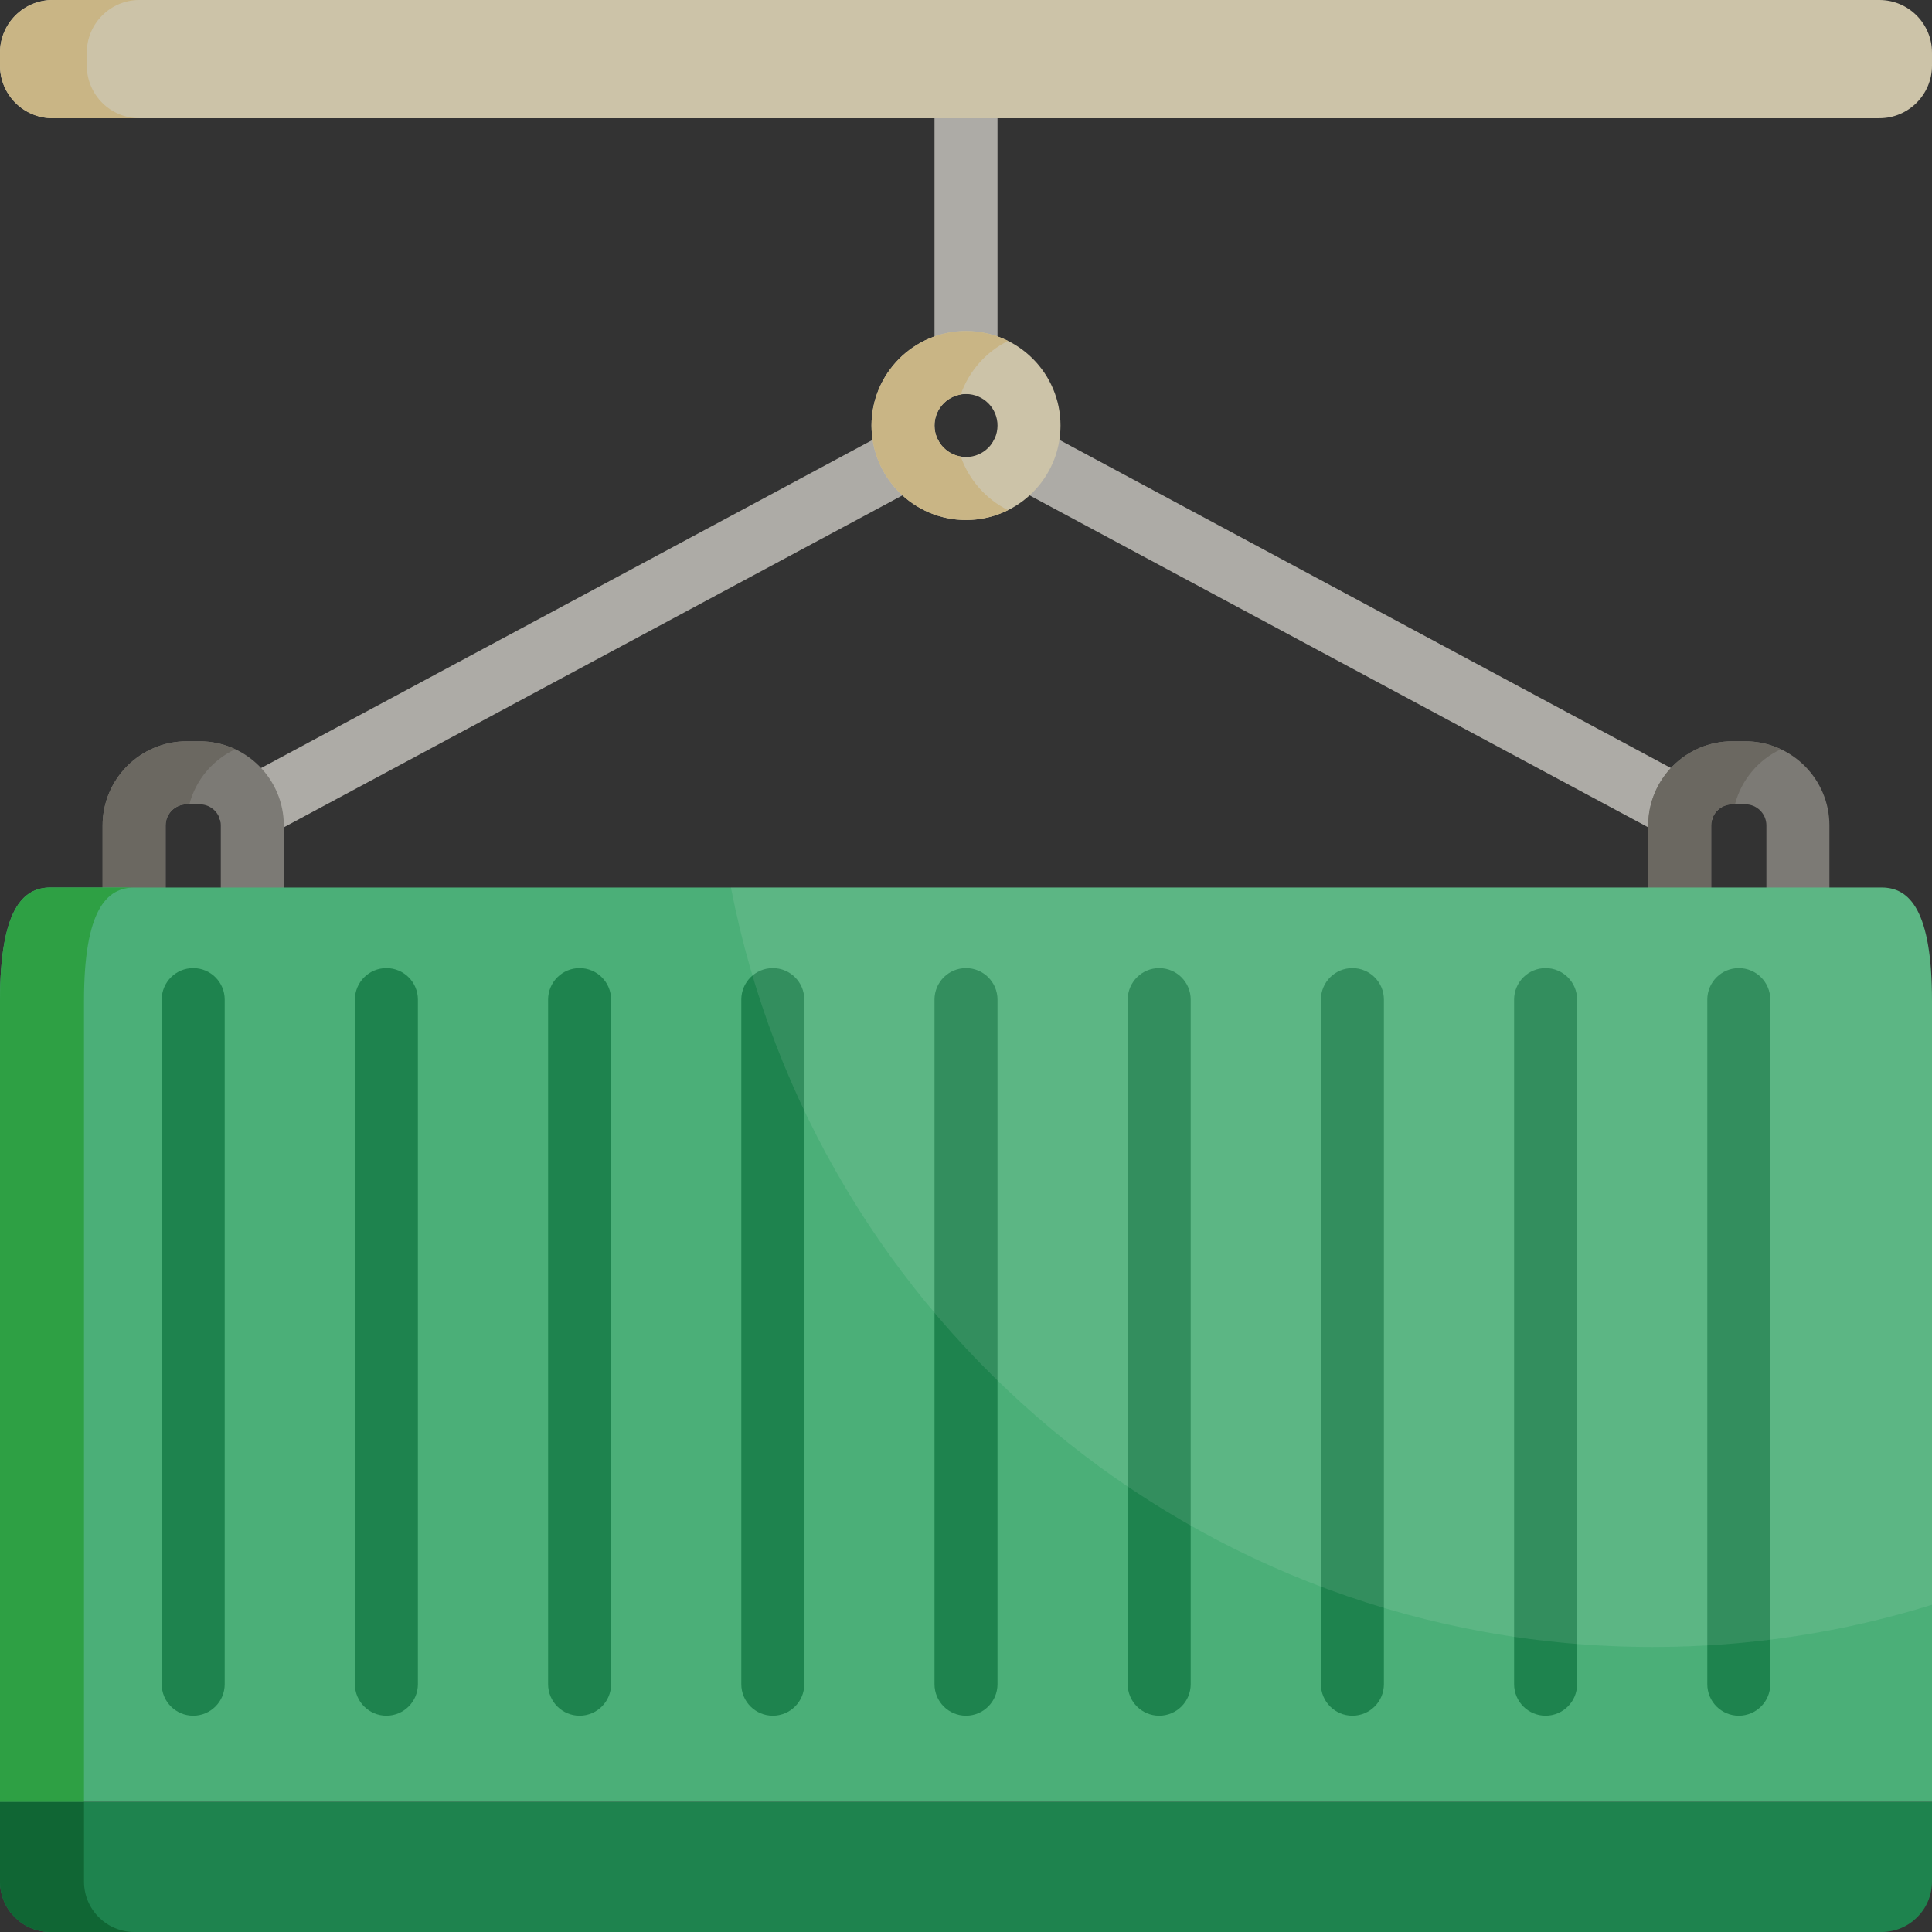 <?xml version="1.0" encoding="iso-8859-1"?>
<!-- Uploaded to: SVG Repo, www.svgrepo.com, Generator: SVG Repo Mixer Tools -->
<svg height="800px" width="800px" version="1.1" id="Layer_1" xmlns="http://www.w3.org/2000/svg" xmlns:xlink="http://www.w3.org/1999/xlink" 
	 viewBox="0 0 512 512" xml:space="preserve">
<rect x="0" y="0" width="512" height="512" fill="#333333" stroke="none"/>
<g>
	<path style="fill:#ADABA6;" d="M256,104.419c-4.61,0-8.348-3.736-8.348-8.348V31.328c0-4.611,3.738-8.348,8.348-8.348
		c4.611,0,8.348,3.736,8.348,8.348v64.744C264.348,100.683,260.61,104.419,256,104.419z"/>
	<path style="fill:#ADABA6;" d="M66.241,222.944c-2.976,0-5.857-1.597-7.363-4.403c-2.179-4.063-0.653-9.122,3.409-11.302
		l175.055-93.933c4.064-2.179,9.122-0.652,11.303,3.409c2.179,4.062,0.653,9.123-3.409,11.302L70.181,221.949
		C68.925,222.623,67.574,222.944,66.241,222.944z"/>
	<path style="fill:#ADABA6;" d="M445.761,222.941c-1.332,0-2.684-0.319-3.94-0.994l-175.056-93.932
		c-4.062-2.179-5.589-7.24-3.409-11.302c2.179-4.063,7.24-5.589,11.303-3.409l175.056,93.932c4.061,2.179,5.589,7.24,3.409,11.302
		C451.617,221.345,448.737,222.941,445.761,222.941z"/>
</g>
<g>
	<path style="fill:#CCC3A8;" d="M380.534,31.328h33.667h83.848c7.704,0,13.95-6.245,13.95-13.95V13.95C512,6.245,505.754,0,498.05,0
		h-83.848H97.798H13.95C6.245,0,0,6.245,0,13.95v3.428c0,7.704,6.245,13.95,13.95,13.95h83.848h251.571"/>
	<path style="fill:#CCC3A8;" d="M256,137.81c-13.807,0-25.041-11.235-25.041-25.043S242.193,87.723,256,87.723
		c13.81,0,25.043,11.235,25.043,25.043C281.043,126.576,269.81,137.81,256,137.81z M256,104.419c-4.602,0-8.346,3.744-8.346,8.348
		c0,4.604,3.743,8.348,8.346,8.348c4.604,0,8.348-3.744,8.348-8.348C264.348,108.164,260.604,104.419,256,104.419z"/>
</g>
<g>
	<path style="fill:#7C7A75;" d="M66.864,254.68H35.536c-4.61,0-8.348-3.736-8.348-8.348V218.75
		c0-12.295,10.003-22.298,22.298-22.298h3.428c12.295,0,22.298,10.003,22.298,22.298v27.582
		C75.212,250.943,71.474,254.68,66.864,254.68z M43.884,237.984h14.632V218.75c0-3.089-2.513-5.602-5.602-5.602h-3.428
		c-3.089,0-5.602,2.513-5.602,5.602V237.984z"/>
	<path style="fill:#7C7A75;" d="M476.465,254.68h-31.328c-4.61,0-8.348-3.736-8.348-8.348V218.75
		c0-12.295,10.003-22.298,22.298-22.298h3.428c12.296,0,22.298,10.003,22.298,22.298v27.582
		C484.813,250.943,481.076,254.68,476.465,254.68z M453.484,237.984h14.632V218.75c0-3.089-2.513-5.602-5.602-5.602h-3.428
		c-3.089,0-5.602,2.513-5.602,5.602L453.484,237.984L453.484,237.984z"/>
</g>
<path style="fill:#C9B585;" d="M254.613,120.99c-3.944-0.664-6.959-4.094-6.959-8.223c0-4.129,3.015-7.559,6.959-8.223
	c2.163-6.203,6.699-11.301,12.518-14.202c-3.356-1.673-7.133-2.619-11.132-2.619c-13.807,0-25.041,11.235-25.041,25.043
	s11.234,25.043,25.041,25.043c3.998,0,7.776-0.946,11.132-2.619C261.311,132.291,256.776,127.193,254.613,120.99z"/>
<g>
	<path style="fill:#6B6861;" d="M49.449,246.332v-8.348h-5.565V218.75c0-3.089,2.513-5.602,5.602-5.602h0.703
		c1.684-6.47,6.194-11.795,12.141-14.581c-2.865-1.343-6.048-2.115-9.416-2.115h-3.428c-12.295,0-22.298,10.003-22.298,22.298
		v27.582c0,4.611,3.738,8.348,8.348,8.348h22.261C53.187,254.68,49.449,250.943,49.449,246.332z"/>
	<path style="fill:#6B6861;" d="M459.049,246.332v-8.348h-5.565V218.75c0-3.089,2.513-5.602,5.602-5.602h0.705
		c1.684-6.47,6.193-11.795,12.141-14.581c-2.865-1.343-6.049-2.115-9.417-2.115h-3.428c-12.295,0-22.298,10.003-22.298,22.298
		v27.582c0,4.611,3.738,8.348,8.348,8.348h22.261C462.788,254.68,459.049,250.943,459.049,246.332z"/>
</g>
<path style="fill:#1E834E;" d="M463.026,477.496H512v21.148c0,7.376-5.98,13.357-13.357,13.357H13.357C5.979,512,0,506.02,0,498.643
	v-21.148h433.717"/>
<path style="fill:#4BAF78;" d="M512,477.496V265.254c0-24.072-5.98-30.052-13.357-30.052H13.357C5.979,235.202,0,241.182,0,265.254
	v212.242"/>
<path style="fill:#106634;" d="M22.262,498.643v-21.148H0v21.148C0,506.02,5.979,512,13.357,512h22.261
	C28.241,512,22.262,506.02,22.262,498.643z"/>
<path style="fill:#2EA044;" d="M35.619,235.202H13.357C5.979,235.202,0,241.182,0,265.254v212.242h22.261V265.254
	C22.262,241.183,28.241,235.202,35.619,235.202z"/>
<g>
	<path style="fill:#1E834E;" d="M51.2,454.678c-4.61,0-8.348-3.736-8.348-8.348V264.904c0-4.611,3.738-8.348,8.348-8.348
		s8.348,3.736,8.348,8.348V446.33C59.548,450.942,55.81,454.678,51.2,454.678z"/>
	<path style="fill:#1E834E;" d="M102.4,454.678c-4.61,0-8.348-3.736-8.348-8.348V264.904c0-4.611,3.738-8.348,8.348-8.348
		s8.348,3.736,8.348,8.348V446.33C110.748,450.942,107.01,454.678,102.4,454.678z"/>
	<path style="fill:#1E834E;" d="M153.6,454.678c-4.61,0-8.348-3.736-8.348-8.348V264.904c0-4.611,3.738-8.348,8.348-8.348
		c4.61,0,8.348,3.736,8.348,8.348V446.33C161.948,450.942,158.21,454.678,153.6,454.678z"/>
	<path style="fill:#1E834E;" d="M204.8,454.678c-4.61,0-8.348-3.736-8.348-8.348V264.904c0-4.611,3.738-8.348,8.348-8.348
		c4.611,0,8.348,3.736,8.348,8.348V446.33C213.148,450.942,209.41,454.678,204.8,454.678z"/>
	<path style="fill:#1E834E;" d="M256,454.678c-4.61,0-8.348-3.736-8.348-8.348V264.904c0-4.611,3.738-8.348,8.348-8.348
		c4.611,0,8.348,3.736,8.348,8.348V446.33C264.348,450.942,260.61,454.678,256,454.678z"/>
	<path style="fill:#1E834E;" d="M307.2,454.678c-4.61,0-8.348-3.736-8.348-8.348V264.904c0-4.611,3.738-8.348,8.348-8.348
		c4.611,0,8.348,3.736,8.348,8.348V446.33C315.548,450.942,311.81,454.678,307.2,454.678z"/>
	<path style="fill:#1E834E;" d="M358.4,454.678c-4.61,0-8.348-3.736-8.348-8.348V264.904c0-4.611,3.738-8.348,8.348-8.348
		c4.611,0,8.348,3.736,8.348,8.348V446.33C366.748,450.942,363.01,454.678,358.4,454.678z"/>
	<path style="fill:#1E834E;" d="M409.6,454.678c-4.61,0-8.348-3.736-8.348-8.348V264.904c0-4.611,3.738-8.348,8.348-8.348
		c4.611,0,8.348,3.736,8.348,8.348V446.33C417.948,450.942,414.21,454.678,409.6,454.678z"/>
	<path style="fill:#1E834E;" d="M460.8,454.678c-4.61,0-8.348-3.736-8.348-8.348V264.904c0-4.611,3.738-8.348,8.348-8.348
		c4.611,0,8.348,3.736,8.348,8.348V446.33C469.148,450.942,465.41,454.678,460.8,454.678z"/>
</g>
<path style="fill:#C9B585;" d="M23.003,17.378v-3.427C23.003,6.245,29.249,0,36.953,0H13.951C6.245,0,0,6.245,0,13.951v3.427
	c0,7.706,6.245,13.951,13.951,13.951h23.002C29.249,31.329,23.003,25.084,23.003,17.378z"/>
<path style="opacity:0.1;fill:#F5F5F5;enable-background:new    ;" d="M498.643,235.202H193.7
	c22.22,114.67,123.142,201.263,244.305,201.263c25.767,0,50.619-3.917,73.994-11.185V265.254
	C512,241.183,506.02,235.202,498.643,235.202z"/>
</svg>